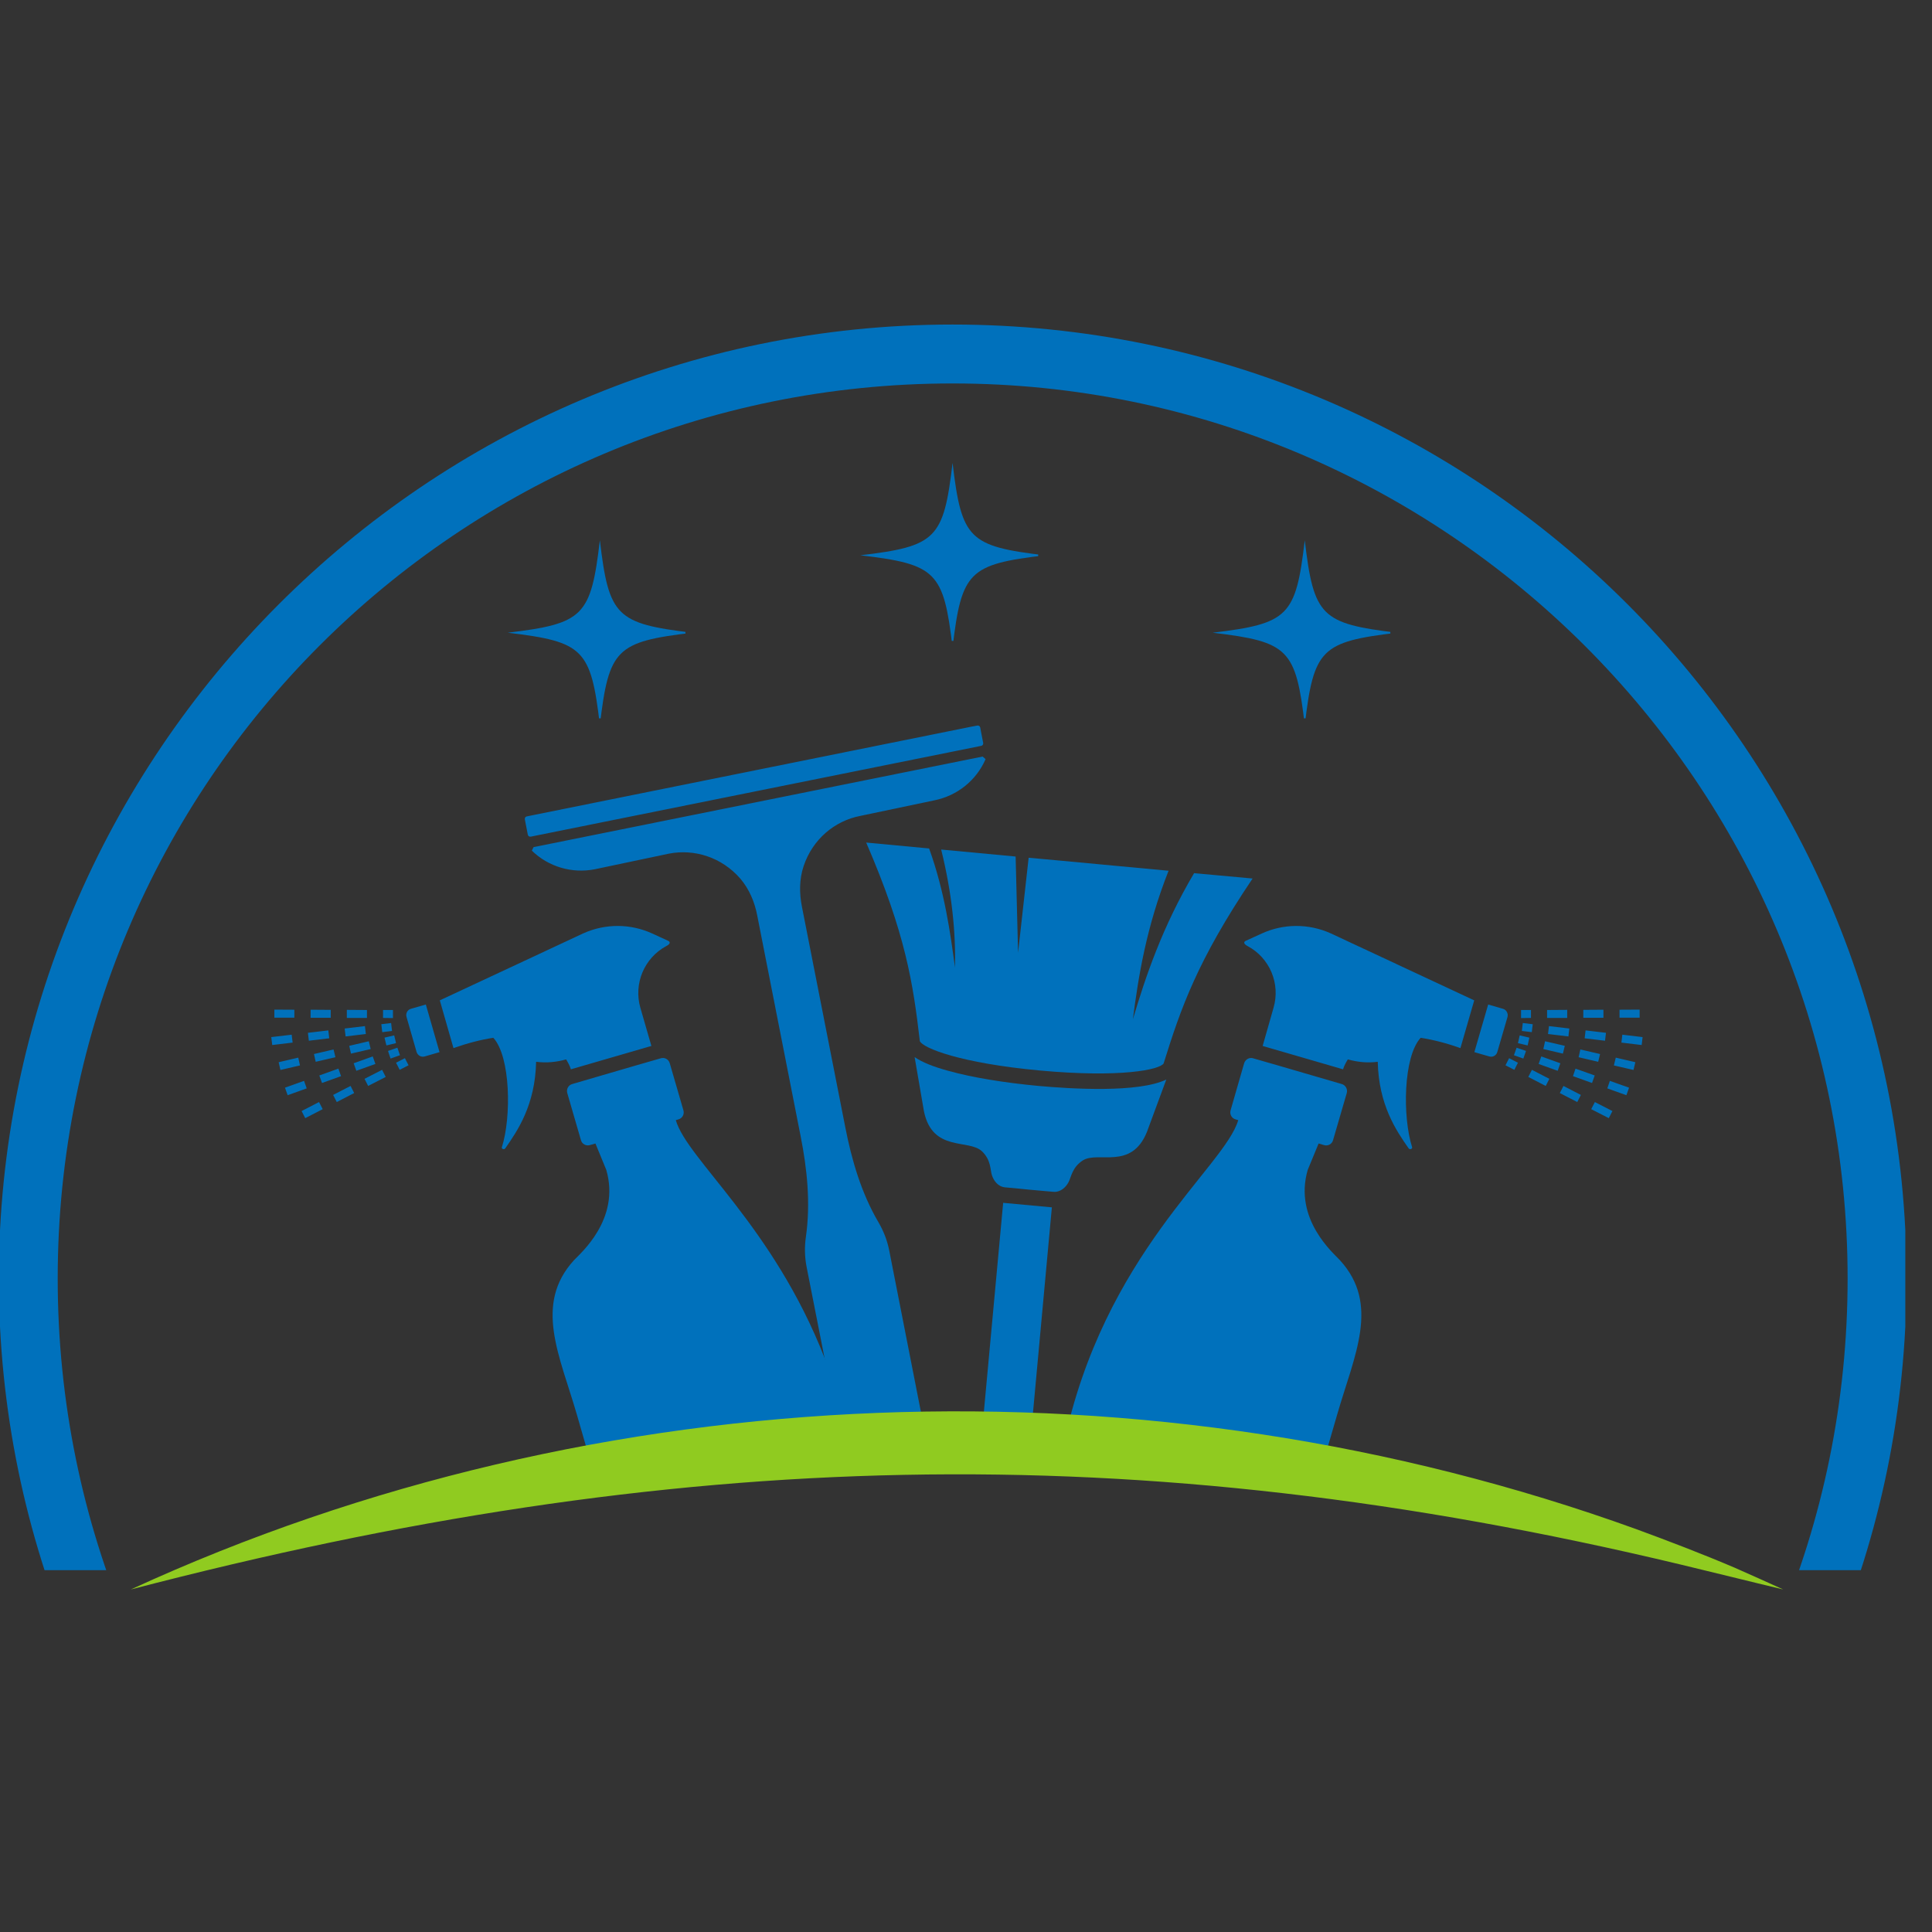 <?xml version="1.0" encoding="UTF-8"?>
<svg xmlns="http://www.w3.org/2000/svg" xmlns:xlink="http://www.w3.org/1999/xlink" width="75" zoomAndPan="magnify" viewBox="0 0 56.25 56.25" height="75" preserveAspectRatio="xMidYMid meet" version="1.0">
  <rect x="0" y="0" width="56.25" height="56.25" fill="#333333" stroke="none"/>
  <defs>
    <clipPath id="101f7dca9c">
      <path d="M 0 9.449 L 55.473 9.449 L 55.473 45.715 L 0 45.715 Z M 0 9.449 " clip-rule="nonzero"></path>
    </clipPath>
    <clipPath id="0de70c2959">
      <path d="M 15 21.113 L 29 21.113 L 29 43 L 15 43 Z M 15 21.113 " clip-rule="nonzero"></path>
    </clipPath>
    <clipPath id="509bfce74e">
      <path d="M 3.809 41 L 51.918 41 L 51.918 46.281 L 3.809 46.281 Z M 3.809 41 " clip-rule="nonzero"></path>
    </clipPath>
    <clipPath id="e470abe48c">
      <path d="M 25.043 13.477 L 30.227 13.477 L 30.227 18.66 L 25.043 18.66 Z M 25.043 13.477 " clip-rule="nonzero"></path>
    </clipPath>
    <clipPath id="9fcc140340">
      <path d="M 35.301 15.73 L 40.48 15.73 L 40.48 20.914 L 35.301 20.914 Z M 35.301 15.73 " clip-rule="nonzero"></path>
    </clipPath>
    <clipPath id="9789bbf0e6">
      <path d="M 14.777 15.73 L 19.957 15.73 L 19.957 20.914 L 14.777 20.914 Z M 14.777 15.73 " clip-rule="nonzero"></path>
    </clipPath>
  </defs>
  <g clip-path="url(#101f7dca9c)">
    <path fill="#0071bc" d="M 27.734 64.992 C 12.391 64.992 -0.035 52.48 -0.035 37.223 C -0.035 21.965 12.391 9.449 27.734 9.449 C 43.078 9.449 55.508 21.879 55.508 37.223 C 55.508 52.566 42.992 64.992 27.734 64.992 Z M 27.734 11.164 C 13.336 11.164 1.68 22.82 1.68 37.223 C 1.68 51.621 13.336 63.281 27.734 63.281 C 42.137 63.281 53.793 51.621 53.793 37.223 C 53.793 22.82 42.051 11.164 27.734 11.164 Z M 27.734 11.164 " fill-opacity="1" fill-rule="nonzero"></path>
  </g>
  <path fill="#0071bc" d="M 30.238 31.617 C 29.234 31.523 28.305 31.371 27.621 31.18 C 27.172 31.059 26.844 30.926 26.629 30.777 L 26.902 32.363 C 27.152 33.547 28.195 33.156 28.586 33.516 C 28.859 33.773 28.828 34.062 28.879 34.215 C 28.93 34.371 29.051 34.551 29.266 34.57 L 29.578 34.598 L 29.965 34.637 L 30.355 34.672 L 30.664 34.699 C 30.879 34.719 31.031 34.566 31.109 34.422 C 31.188 34.277 31.211 33.988 31.527 33.785 C 31.977 33.504 32.934 34.078 33.391 32.961 L 33.957 31.43 C 33.141 31.824 31.191 31.703 30.238 31.617 Z M 30.238 31.617 " fill-opacity="1" fill-rule="nonzero"></path>
  <path fill="#0071bc" d="M 30.281 31.168 C 32.621 31.383 33.77 31.145 33.879 30.961 C 34.379 29.359 34.852 27.98 36.469 25.578 L 34.766 25.422 C 33.844 26.977 33.352 28.438 32.984 29.676 C 33.145 28.422 33.375 26.992 34.023 25.352 L 30.844 25.055 L 29.949 24.973 L 29.641 27.738 L 29.57 24.938 L 27.402 24.734 C 27.719 26.016 27.828 27.16 27.805 28.172 C 27.672 27.188 27.508 25.969 27.051 24.703 L 25.219 24.531 C 26.371 27.195 26.586 28.641 26.781 30.312 C 26.867 30.512 27.949 30.953 30.281 31.168 Z M 30.281 31.168 " fill-opacity="1" fill-rule="nonzero"></path>
  <path fill="#0071bc" d="M 30.625 35.152 L 29.992 42.035 C 29.516 42.02 29.039 42.012 28.562 42.004 L 29.207 35.02 Z M 30.625 35.152 " fill-opacity="1" fill-rule="nonzero"></path>
  <g clip-path="url(#0de70c2959)">
    <path fill="#0071bc" d="M 28.609 22.027 L 15.535 24.664 L 15.484 24.766 C 15.969 25.238 16.652 25.438 17.316 25.309 L 19.469 24.855 C 20.219 24.707 21.016 24.961 21.555 25.582 C 21.812 25.883 21.973 26.262 22.047 26.656 L 23.309 33.074 C 23.5 34.035 23.602 35.027 23.465 36 C 23.422 36.289 23.426 36.586 23.484 36.887 L 24.004 39.527 L 24.508 42.086 L 24.516 42.117 L 24.742 42.074 L 24.762 42.07 L 26.918 41.645 L 25.891 36.414 C 25.832 36.113 25.723 35.836 25.574 35.582 C 25.078 34.738 24.797 33.777 24.609 32.812 L 23.348 26.398 C 23.27 26.004 23.27 25.594 23.398 25.215 C 23.66 24.434 24.301 23.898 25.051 23.754 L 27.207 23.301 C 27.867 23.168 28.426 22.723 28.695 22.102 Z M 28.625 21.629 L 28.559 21.289 L 28.539 21.18 C 28.531 21.141 28.492 21.117 28.453 21.125 L 28.266 21.16 L 15.547 23.727 L 15.336 23.77 C 15.297 23.777 15.273 23.816 15.281 23.855 L 15.301 23.961 L 15.367 24.301 C 15.375 24.344 15.414 24.367 15.453 24.359 L 28.57 21.715 C 28.609 21.707 28.633 21.668 28.625 21.629 Z M 28.625 21.629 " fill-opacity="1" fill-rule="nonzero"></path>
  </g>
  <path fill="#0071bc" d="M 46.164 30 L 46.137 30.23 L 46.73 30.301 L 46.758 30.07 Z M 46.012 30.555 L 45.961 30.781 L 46.531 30.914 L 46.586 30.688 Z M 45.871 31.113 L 45.797 31.332 L 46.352 31.531 L 46.43 31.312 Z M 45.52 31.617 L 45.414 31.824 L 45.922 32.086 L 46.027 31.879 Z M 46.098 29.402 L 46.098 29.633 L 46.684 29.633 L 46.684 29.398 Z M 46.434 32.086 L 46.328 32.293 L 46.84 32.555 L 46.945 32.348 Z M 47.152 29.398 L 47.152 29.629 L 47.738 29.629 L 47.738 29.395 Z M 47.234 30.125 L 47.207 30.355 L 47.797 30.426 L 47.824 30.195 Z M 47.043 30.793 L 46.988 31.02 L 47.559 31.152 L 47.613 30.926 Z M 45.098 29.875 L 45.07 30.105 L 45.664 30.176 L 45.691 29.945 Z M 46.871 31.469 L 46.797 31.688 L 47.352 31.887 L 47.43 31.668 Z M 43.938 30.809 L 43.832 31.016 L 44.09 31.148 L 44.195 30.941 Z M 43.758 29.371 L 43.328 29.246 L 42.926 30.633 L 43.359 30.758 C 43.461 30.789 43.566 30.73 43.594 30.629 L 43.891 29.609 C 43.918 29.508 43.859 29.398 43.758 29.371 Z M 44.285 29.406 L 44.285 29.641 L 44.574 29.637 L 44.574 29.406 Z M 44.984 30.316 L 44.934 30.543 L 45.504 30.676 L 45.559 30.449 Z M 39.012 36.691 C 38.84 36.5 37.656 35.504 38.074 34.062 L 38.391 33.293 L 38.551 33.34 C 38.664 33.375 38.781 33.309 38.812 33.195 L 39.211 31.824 C 39.242 31.711 39.176 31.594 39.066 31.562 L 37.258 31.035 L 36.484 30.812 C 36.375 30.777 36.258 30.844 36.223 30.957 L 35.828 32.328 C 35.797 32.441 35.859 32.559 35.973 32.59 L 36.051 32.613 C 35.656 33.977 32.129 36.504 30.965 42.074 C 33.461 42.188 35.957 42.441 38.453 42.832 L 38.93 41.191 C 39.426 39.465 40.191 37.98 39.012 36.691 Z M 38.738 27.172 C 38.102 26.887 37.371 26.887 36.734 27.18 L 36.289 27.383 C 36.176 27.426 36.23 27.496 36.32 27.543 C 36.969 27.887 37.285 28.641 37.078 29.344 L 36.762 30.453 L 39.102 31.133 C 39.137 31.023 39.188 30.934 39.242 30.844 C 39.52 30.922 39.809 30.953 40.113 30.914 C 40.141 32.168 40.648 32.914 41.012 33.434 C 41.043 33.48 41.129 33.453 41.113 33.398 C 40.832 32.523 40.855 30.766 41.363 30.215 C 41.734 30.273 42.129 30.375 42.52 30.516 L 42.922 29.125 Z M 44.602 31.148 L 44.496 31.355 L 45.004 31.617 L 45.109 31.41 Z M 44.156 30.504 L 44.078 30.723 L 44.352 30.82 L 44.43 30.598 Z M 44.875 30.758 L 44.797 30.977 L 45.352 31.176 L 45.43 30.957 Z M 44.246 30.145 L 44.195 30.371 L 44.477 30.438 L 44.527 30.211 Z M 45.043 29.406 L 45.043 29.637 L 45.629 29.637 L 45.629 29.402 Z M 44.336 29.785 L 44.309 30.016 L 44.598 30.051 L 44.625 29.82 Z M 44.336 29.785 " fill-opacity="1" fill-rule="nonzero"></path>
  <path fill="#0071bc" d="M 9.559 30 L 8.965 30.07 L 8.992 30.301 L 9.586 30.23 Z M 9.711 30.555 L 9.141 30.688 L 9.191 30.914 L 9.766 30.781 Z M 9.852 31.113 L 9.297 31.312 L 9.375 31.531 L 9.93 31.332 Z M 10.207 31.617 L 9.699 31.879 L 9.805 32.086 L 10.312 31.824 Z M 9.043 29.398 L 9.043 29.633 L 9.629 29.633 L 9.629 29.402 Z M 9.289 32.086 L 8.781 32.348 L 8.887 32.555 L 9.395 32.293 Z M 7.988 29.395 L 7.988 29.629 L 8.57 29.629 L 8.57 29.398 Z M 8.492 30.125 L 7.898 30.195 L 7.926 30.426 L 8.52 30.355 Z M 8.684 30.793 L 8.113 30.926 L 8.164 31.152 L 8.734 31.02 Z M 10.625 29.875 L 10.035 29.945 L 10.062 30.176 L 10.652 30.105 Z M 8.852 31.469 L 8.297 31.668 L 8.375 31.887 L 8.93 31.688 Z M 11.789 30.809 L 11.531 30.941 L 11.637 31.148 L 11.895 31.016 Z M 12.398 29.246 L 11.965 29.371 C 11.863 29.398 11.805 29.508 11.836 29.609 L 12.129 30.629 C 12.16 30.73 12.266 30.789 12.367 30.758 L 12.797 30.633 Z M 11.152 29.406 L 11.152 29.637 L 11.441 29.641 L 11.441 29.406 Z M 10.738 30.316 L 10.168 30.449 L 10.219 30.676 L 10.793 30.543 Z M 24.762 42.07 C 24.566 41.141 24.305 40.297 24.004 39.527 C 22.504 35.691 20.004 33.75 19.676 32.613 L 19.754 32.59 C 19.867 32.559 19.93 32.441 19.898 32.328 L 19.5 30.957 C 19.469 30.844 19.352 30.777 19.238 30.812 L 18.465 31.035 L 16.66 31.562 C 16.547 31.594 16.484 31.711 16.516 31.824 L 16.914 33.195 C 16.945 33.309 17.062 33.371 17.172 33.34 L 17.336 33.293 L 17.652 34.062 C 18.07 35.504 16.887 36.5 16.711 36.691 C 15.535 37.98 16.297 39.465 16.797 41.191 L 17.27 42.832 C 19.684 42.453 22.094 42.203 24.508 42.086 L 24.516 42.117 L 24.742 42.074 C 24.746 42.074 24.754 42.074 24.762 42.074 C 24.762 42.07 24.762 42.07 24.762 42.07 Z M 19.434 27.383 L 18.992 27.18 C 18.355 26.887 17.625 26.887 16.988 27.172 L 12.805 29.125 L 13.203 30.516 C 13.598 30.375 13.988 30.273 14.363 30.215 C 14.867 30.766 14.891 32.523 14.613 33.398 C 14.594 33.453 14.68 33.48 14.711 33.434 C 15.074 32.914 15.582 32.168 15.609 30.914 C 15.918 30.953 16.207 30.922 16.484 30.844 C 16.535 30.934 16.59 31.023 16.621 31.133 L 18.965 30.453 L 18.645 29.344 C 18.441 28.641 18.758 27.887 19.402 27.543 C 19.496 27.496 19.547 27.426 19.434 27.383 Z M 11.125 31.148 L 10.613 31.41 L 10.719 31.617 L 11.23 31.355 Z M 11.57 30.504 L 11.297 30.598 L 11.371 30.82 L 11.645 30.723 Z M 10.852 30.758 L 10.297 30.957 L 10.375 31.176 L 10.93 30.977 Z M 11.477 30.145 L 11.195 30.211 L 11.25 30.438 L 11.531 30.371 Z M 10.098 29.402 L 10.098 29.637 L 10.684 29.637 L 10.684 29.406 Z M 11.387 29.785 L 11.102 29.82 L 11.129 30.051 L 11.414 30.016 Z M 11.387 29.785 " fill-opacity="1" fill-rule="nonzero"></path>
  <path fill="#ffffff" d="M 24.742 42.074 L 24.516 42.117 L 24.508 42.086 C 24.586 42.082 24.664 42.078 24.742 42.074 Z M 24.742 42.074 " fill-opacity="1" fill-rule="nonzero"></path>
  <g clip-path="url(#509bfce74e)">
    <path fill="#90cb20" d="M 3.809 46.277 C 17.441 40.004 33.539 39.426 47.637 44.52 C 48.582 44.867 49.582 45.25 50.508 45.645 C 50.98 45.855 51.449 46.062 51.918 46.277 C 50.918 46.039 49.926 45.789 48.93 45.551 C 33.004 41.738 19.598 42.16 3.809 46.277 Z M 3.809 46.277 " fill-opacity="1" fill-rule="nonzero"></path>
  </g>
  <g clip-path="url(#e470abe48c)">
    <path fill="#0071bc" d="M 27.734 13.477 C 27.473 15.691 27.258 15.906 25.043 16.168 C 25.051 16.168 25.055 16.168 25.059 16.168 C 27.262 16.43 27.473 16.645 27.734 18.855 C 27.996 16.641 28.207 16.43 30.422 16.168 C 28.207 15.906 27.996 15.691 27.734 13.477 Z M 27.734 13.477 " fill-opacity="1" fill-rule="nonzero"></path>
  </g>
  <g clip-path="url(#9fcc140340)">
    <path fill="#0071bc" d="M 37.988 15.73 C 37.727 17.945 37.516 18.156 35.301 18.422 C 35.305 18.422 35.309 18.422 35.312 18.422 C 37.516 18.684 37.727 18.898 37.988 21.109 C 38.25 18.895 38.465 18.684 40.676 18.422 C 38.465 18.156 38.25 17.945 37.988 15.73 Z M 37.988 15.73 " fill-opacity="1" fill-rule="nonzero"></path>
  </g>
  <g clip-path="url(#9789bbf0e6)">
    <path fill="#0071bc" d="M 17.465 15.73 C 17.203 17.945 16.992 18.156 14.777 18.422 C 14.781 18.422 14.785 18.422 14.789 18.422 C 16.992 18.684 17.203 18.898 17.465 21.109 C 17.727 18.895 17.941 18.684 20.156 18.422 C 17.941 18.156 17.727 17.945 17.465 15.73 Z M 17.465 15.73 " fill-opacity="1" fill-rule="nonzero"></path>
  </g>
</svg>
